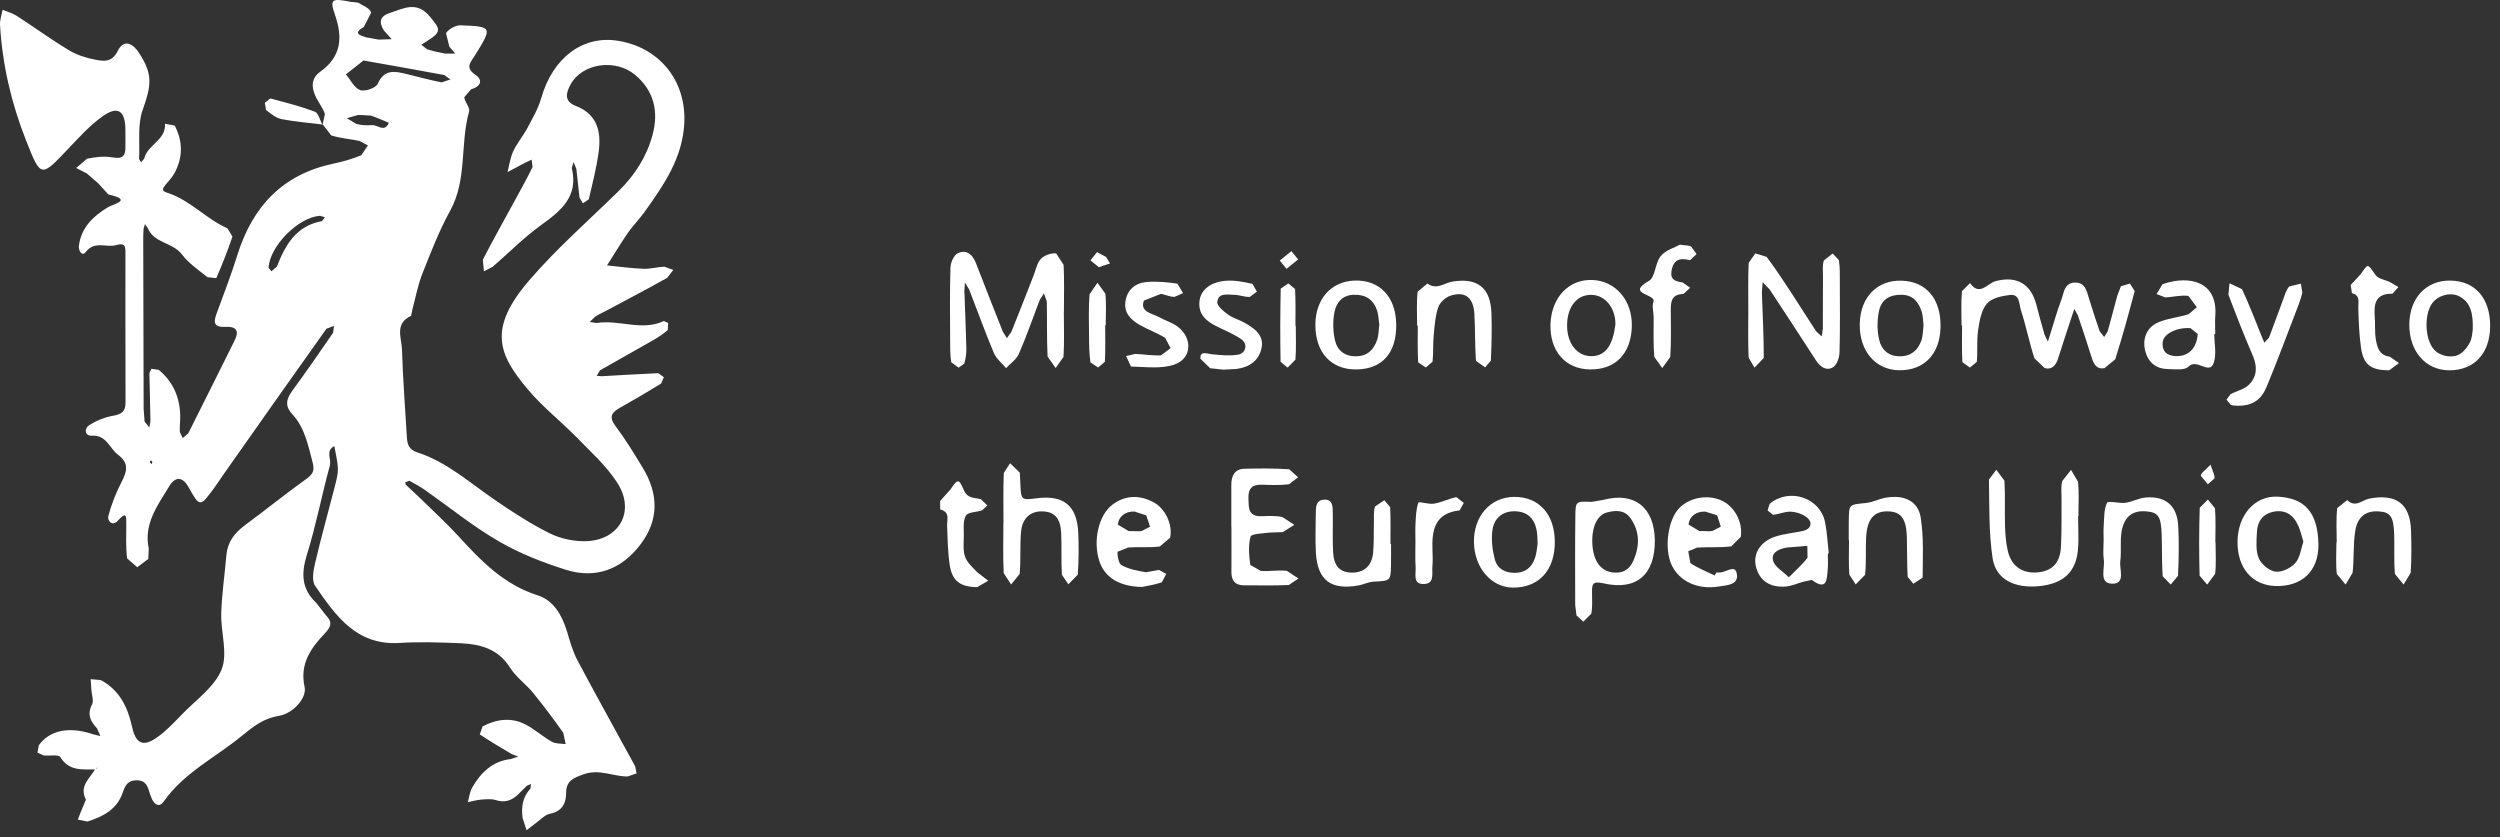 <?xml version="1.0" encoding="UTF-8" standalone="no"?>
<!DOCTYPE svg PUBLIC "-//W3C//DTD SVG 1.1//EN" "http://www.w3.org/Graphics/SVG/1.1/DTD/svg11.dtd">
<svg width="100%" height="100%" viewBox="0 0 209 70" version="1.1" xmlns="http://www.w3.org/2000/svg" xmlns:xlink="http://www.w3.org/1999/xlink" xml:space="preserve" xmlns:serif="http://www.serif.com/" style="fill-rule:evenodd;clip-rule:evenodd;stroke-linejoin:round;stroke-miterlimit:1.414;">
    <rect x="0" y="0" width="209" height="70" fill="#333333" stroke="none"/>
    <g transform="matrix(4.167,0,0,4.167,7.982,4.921)">
        <path d="M0,14.256C-0.261,14.253 -0.528,14.296 -0.705,14.008C-0.741,13.95 -0.927,13.988 -1.043,13.974L-1.163,13.918L-1.138,13.774C-0.923,13.467 -0.527,13.388 -0.049,13.55L0.099,13.587L0.029,13.429C-0.102,13.288 -0.172,13.154 -0.07,12.955C-0.03,12.88 -0.075,12.761 -0.082,12.662L-0.096,12.445L0.108,12.463C0.48,12.663 0.647,13.003 0.733,13.398C0.807,13.737 0.952,13.811 1.228,13.618C1.414,13.489 1.573,13.319 1.732,13.154C2.013,12.862 2.389,12.603 2.53,12.251C2.66,11.929 2.512,11.504 2.523,11.125C2.534,10.739 2.593,10.354 2.625,9.969C2.646,9.7 2.785,9.514 2.996,9.358C3.407,9.055 3.805,8.732 4.221,8.434C4.356,8.338 4.404,8.269 4.356,8.094C4.264,7.752 4.202,7.402 3.95,7.131C3.799,6.969 3.824,6.83 3.945,6.664C4.226,6.28 4.497,5.887 4.767,5.496L4.786,5.357L4.634,5.414C3.948,6.376 3.268,7.344 2.587,8.311C2.515,8.411 2.45,8.516 2.376,8.616C2.097,8.995 2.092,8.994 1.867,8.593C1.749,8.381 1.603,8.37 1.478,8.577C1.246,8.96 0.963,9.33 1.069,9.826L1.059,10.033L0.838,10.199L0.635,10.022C0.606,9.796 0.619,9.564 0.618,9.335C0.617,9.191 0.628,9.063 0.455,9.259C0.335,9.396 0.234,9.262 0.258,9.171C0.32,8.936 0.412,8.705 0.523,8.489C0.633,8.278 0.678,8.11 0.452,7.942C0.28,7.814 0.226,7.544 -0.073,7.56C-0.219,7.568 -0.232,7.414 -0.122,7.347C0.022,7.256 0.192,7.188 0.359,7.159C0.532,7.129 0.604,7.068 0.603,6.891C0.599,5.884 0.602,4.878 0.601,3.871C0.601,3.742 0.575,3.69 0.413,3.737C0.217,3.794 -0.014,3.64 -0.196,3.876C-0.271,3.973 -0.345,3.841 -0.333,3.751C-0.286,3.386 -0.051,3.159 0.248,2.978C0.363,2.908 0.762,2.834 0.258,2.72L0.054,2.496L-0.175,2.298L-0.387,2.189L-0.169,2.003C0,1.968 0.184,1.948 0.35,1.978C0.561,2.017 0.603,1.929 0.601,1.758C0.599,1.635 0.604,1.511 0.6,1.387C0.587,1.033 0.439,0.942 0.142,1.153C-0.113,1.335 -0.329,1.575 -0.547,1.804C-1.098,2.386 -1.095,2.389 -1.395,1.631C-1.689,0.887 -1.868,0.117 -1.915,-0.681C-1.921,-0.781 -1.882,-0.883 -1.864,-0.984C-1.772,-0.946 -1.67,-0.92 -1.588,-0.868C-1.232,-0.638 -0.89,-0.388 -0.528,-0.171C-0.366,-0.074 -0.172,-0.014 0.015,0.02C0.178,0.051 0.336,0.067 0.447,-0.161C0.554,-0.378 0.727,-0.342 0.871,-0.123C1.155,0.31 1.123,0.53 0.947,1.023C0.84,1.323 0.892,1.679 0.875,2.01L0.914,2.076L0.978,2.001C1.04,1.721 1.42,1.631 1.394,1.301L1.59,1.339C1.755,1.657 1.757,1.983 1.581,2.299C1.531,2.391 1.451,2.466 1.387,2.55C1.33,2.626 1.348,2.657 1.444,2.688C1.898,2.833 2.217,3.21 2.648,3.4L2.748,3.567C2.652,3.849 2.542,4.127 2.424,4.4L2.247,4.38C2.068,4.237 1.87,4.102 1.735,3.924C1.55,3.679 1.175,3.702 1.049,3.395L0.992,3.316L0.964,3.412L0.958,3.571C0.961,4.719 0.963,5.867 0.966,7.015L0.985,7.277L1.08,7.395L1.103,7.269C1.098,6.947 1.087,6.625 1.082,6.303L1.123,6.217L1.269,6.239C1.559,6.48 1.695,6.794 1.7,7.167C1.701,7.273 1.687,7.379 1.692,7.485L1.75,7.608L1.863,7.51C2.173,6.897 2.477,6.279 2.785,5.663C2.889,5.458 2.834,5.365 2.604,5.377C2.336,5.39 2.378,5.246 2.443,5.074C2.584,4.694 2.728,4.314 2.849,3.929C3.153,2.959 3.757,2.316 4.776,2.101C4.965,2.063 5.154,2.007 5.332,1.934L5.466,1.737L5.299,1.647C5.109,1.606 4.911,1.595 4.729,1.535L4.562,1.318L4.555,1.326L4.603,1.106C4.566,0.992 4.485,0.891 4.43,0.782C4.333,0.59 4.313,0.399 4.507,0.26C4.931,-0.044 4.966,-0.422 4.803,-0.889C4.695,-1.198 4.744,-1.219 5.109,-1.146L5.265,-1.129C5.364,-1.072 5.507,-1.014 5.531,-0.927L5.384,-0.64C5.152,-0.505 5.315,-0.473 5.425,-0.433L5.684,-0.386L5.943,-0.395L5.789,-0.566C5.675,-0.744 5.71,-0.86 5.913,-0.924C6.183,-1.01 6.443,-1.168 6.708,-0.849C6.923,-0.59 6.952,-0.547 6.646,-0.353L6.537,-0.283L6.654,-0.192C6.771,-0.156 6.893,-0.127 7.014,-0.106L7.218,-0.105L7.099,-0.245L7.032,-0.518C7.093,-0.601 7.227,-0.678 7.328,-0.673C7.968,-0.648 7.967,-0.64 7.608,-0.061C7.529,0.067 7.405,0.172 7.621,0.318C7.77,0.416 7.745,0.552 7.536,0.61L7.399,0.77C7.406,0.868 7.519,0.976 7.496,1.055C7.311,1.707 7.462,2.419 7.115,3.048C6.895,3.447 6.729,3.879 6.56,4.305C6.47,4.529 6.426,4.773 6.363,5.008L6.332,5.156C5.995,5.309 6.142,5.599 6.149,5.832C6.167,6.413 6.212,6.993 6.246,7.573C6.254,7.72 6.277,7.836 6.454,7.894C7.053,8.087 7.516,8.511 8.026,8.858C8.375,9.096 8.732,9.329 9.109,9.517C9.321,9.623 9.581,9.679 9.818,9.677C10.506,9.67 10.842,9.079 10.467,8.502C10.251,8.167 9.942,7.889 9.66,7.6C9.339,7.272 8.972,6.986 8.678,6.636C8.08,5.928 7.866,5.413 8.706,4.439C9.257,3.799 9.9,3.237 10.504,2.644C10.825,2.326 11.062,1.955 11.177,1.522C11.3,1.06 11.209,0.643 10.828,0.323C10.432,-0.01 9.768,0.088 9.535,0.508C9.438,0.681 9.398,0.852 9.631,0.942C10.061,1.105 10.147,1.45 10.098,1.843C10.056,2.172 9.972,2.495 9.897,2.817L9.779,2.898L9.711,2.785C9.686,2.594 9.672,2.401 9.648,2.211L9.592,2.068L9.556,2.191C9.695,2.768 9.333,3.052 8.928,3.344C8.588,3.59 8.29,3.895 7.969,4.171L7.793,4.263L7.771,4.029C7.981,3.622 8.206,3.224 8.425,2.82C8.543,2.606 8.661,2.39 8.769,2.17L8.75,2.022L8.616,2.086C8.499,2.148 8.383,2.21 8.266,2.272C8.303,2.129 8.323,1.978 8.384,1.847C8.459,1.688 8.578,1.551 8.66,1.396C8.765,1.199 8.883,0.999 8.943,0.787C9.172,-0.016 9.769,-0.474 10.474,-0.364C11.309,-0.234 11.848,0.43 11.814,1.271C11.785,1.983 11.402,2.531 11.01,3.079C10.906,3.223 10.78,3.348 10.68,3.493C10.534,3.705 10.401,3.928 10.263,4.144C10.507,4.168 10.75,4.202 10.996,4.212C11.134,4.217 11.274,4.174 11.413,4.17L11.592,4.234L11.471,4.393C11.086,4.608 10.696,4.813 10.307,5.021C10.213,5.072 10.117,5.115 10.026,5.171L9.915,5.278L10.051,5.3C10.5,5.225 10.958,5.468 11.403,5.26L11.49,5.299L11.481,5.441C11.389,5.519 11.287,5.589 11.18,5.649C10.829,5.851 10.472,6.047 10.121,6.249L10.056,6.36L10.156,6.367C10.535,6.346 10.913,6.322 11.292,6.306L11.403,6.387L11.346,6.516C11.076,6.682 10.802,6.843 10.525,6.998C10.36,7.091 10.292,7.179 10.432,7.366C10.633,7.633 10.809,7.921 10.982,8.208C11.294,8.725 11.31,9.246 10.936,9.739C10.557,10.24 10.041,10.439 9.441,10.251C8.974,10.105 8.507,9.921 8.086,9.676C7.57,9.376 7.101,8.995 6.611,8.65C6.51,8.581 6.404,8.52 6.296,8.463L6.21,8.499L6.228,8.546L6.498,8.799C6.761,9.058 7.036,9.307 7.285,9.579C7.739,10.078 8.199,10.55 8.875,10.764C9.192,10.866 9.356,11.157 9.456,11.475C9.516,11.672 9.57,11.878 9.665,12.059C10.045,12.775 10.442,13.483 10.828,14.194L10.856,14.335L10.676,14.397C10.383,14.398 10.107,14.24 9.793,14.353C9.589,14.427 9.442,14.48 9.442,14.73C9.442,14.94 9.357,15.098 9.117,15.145C9.025,15.163 8.944,15.25 8.862,15.311L8.649,15.475L8.57,15.234C8.538,15.018 8.568,14.813 8.725,14.641L8.738,14.548L8.658,14.581L8.469,14.766C8.344,14.883 8.207,14.927 8.033,14.871C7.943,14.842 7.836,14.854 7.739,14.861C7.648,14.868 7.56,14.895 7.47,14.912C7.498,14.814 7.509,14.706 7.558,14.619C7.732,14.318 7.965,14.088 8.336,14.047L8.482,13.997L8.351,13.948C8.135,13.821 7.919,13.692 7.71,13.553L7.766,13.393C8.044,13.246 8.341,13.205 8.628,13.354C8.814,13.45 8.973,13.598 9.156,13.7C9.232,13.744 9.339,13.734 9.433,13.748L9.385,13.52C9.191,13.247 8.992,12.979 8.78,12.72C8.635,12.542 8.436,12.404 8.317,12.214C8.079,11.835 7.72,11.741 7.323,11.724C6.917,11.707 6.509,11.692 6.105,11.718C5.235,11.774 4.819,11.171 4.407,10.573C4.336,10.47 4.37,10.266 4.405,10.121C4.525,9.606 4.669,9.097 4.8,8.585C4.83,8.466 4.866,8.343 4.863,8.222C4.859,8.069 4.817,7.92 4.792,7.769C4.608,7.862 4.738,8.03 4.702,8.161C4.539,8.756 4.424,9.362 4.241,9.95C4.124,10.328 4.134,10.635 4.43,10.916L4.625,11.165C4.759,11.297 4.725,11.397 4.607,11.52C4.321,11.821 4.093,12.138 4.196,12.604C4.242,12.82 3.968,13.136 3.672,13.183C3.368,13.232 3.159,13.401 2.941,13.578C2.413,14.014 1.777,14.318 1.369,14.899C1.284,15.021 1.189,14.968 1.132,14.848L1.094,14.749C1.052,14.612 1.023,14.475 0.831,14.474C0.651,14.471 0.595,14.574 0.545,14.724C0.432,15.057 0.15,15.204 -0.162,15.301L-0.354,15.262L-0.299,15.12L-0.192,14.861C-0.333,14.585 -0.112,14.439 -0.006,14.249L0.032,14.236L0.042,14.21L0,14.256M5.377,0.033C5.281,0.108 5.153,0.21 5.025,0.311C5.117,0.421 5.192,0.583 5.309,0.626C5.404,0.662 5.625,0.584 5.662,0.501C5.792,0.206 6,0.246 6.229,0.301C6.468,0.36 6.705,0.424 6.944,0.472L7.12,0.413L7,0.325C6.484,0.228 5.967,0.137 5.377,0.033M3.529,4.263L3.64,4.166C3.81,3.729 4.029,3.347 4.546,3.255L4.602,3.178L4.506,3.148C4.07,3.178 3.5,3.751 3.472,4.19L3.529,4.263M5.372,1.129L5.269,1.125L5.043,1.191L5.235,1.306C5.334,1.331 5.443,1.339 5.545,1.329C5.658,1.319 5.8,1.487 5.886,1.283C5.767,1.234 5.649,1.18 5.527,1.138L5.372,1.129M1.142,8.09L1.116,8.054L1.086,8.085L1.126,8.133L1.142,8.09Z" style="fill:white;fill-rule:nonzero;"/>
    </g>
    <g transform="matrix(4.167,0,0,4.167,163.983,26.792)">
        <path d="M0,0.098C0,-0.13 -0.011,-0.362 0.008,-0.588L0.171,-0.75C0.363,-0.476 0.519,-0.746 0.686,-0.79C1.099,-0.899 1.388,-0.74 1.498,-0.328C1.551,-0.123 1.607,0.08 1.665,0.284L1.733,0.423L1.777,0.284C1.851,0.048 1.917,-0.19 2.004,-0.419C2.056,-0.556 2.059,-0.756 2.276,-0.76C2.487,-0.763 2.511,-0.588 2.559,-0.436C2.627,-0.218 2.696,0 2.771,0.215L2.861,0.331L2.932,0.22C3,-0.016 3.058,-0.254 3.124,-0.493L3.197,-0.686L3.378,-0.741L3.474,-0.59C3.353,-0.131 3.228,0.326 3.084,0.779L2.868,0.956C2.724,0.989 2.653,0.883 2.613,0.749C2.525,0.463 2.429,0.18 2.334,-0.103L2.264,-0.232L2.213,-0.083C2.121,0.201 2.025,0.484 1.935,0.769C1.893,0.906 1.804,0.997 1.667,0.954L1.463,0.759C1.359,0.442 1.296,0.112 1.192,-0.206C1.153,-0.321 1.175,-0.535 0.973,-0.512C0.809,-0.494 0.602,-0.448 0.507,-0.336C0.395,-0.202 0.36,0.012 0.333,0.197C0.303,0.405 0.326,0.619 0.307,0.83L0.168,0.945L0.018,0.836C0.003,0.59 0.011,0.344 0.011,0.098L0,0.098Z" style="fill:white;fill-rule:nonzero;"/>
    </g>
    <g transform="matrix(4.167,0,0,4.167,88.938,25.509)">
        <path d="M0,0.142C0,0.441 0.011,0.742 -0.007,1.039L-0.165,1.261L-0.326,1.032C-0.345,0.663 -0.334,0.293 -0.342,-0.076L-0.4,-0.236L-0.483,-0.106C-0.622,0.254 -0.747,0.621 -0.901,0.975C-0.949,1.087 -1.071,1.169 -1.159,1.264C-1.242,1.163 -1.357,1.074 -1.405,0.958C-1.582,0.537 -1.736,0.107 -1.902,-0.319L-1.984,-0.451L-1.996,-0.296C-1.983,0.09 -1.965,0.477 -1.956,0.863C-1.953,0.966 -1.969,1.073 -1.997,1.172L-2.112,1.255L-2.259,1.145C-2.283,1.007 -2.28,0.865 -2.281,0.724C-2.283,0.231 -2.29,-0.262 -2.275,-0.755C-2.272,-0.855 -2.206,-1.005 -2.126,-1.042C-1.953,-1.122 -1.83,-1.015 -1.764,-0.843C-1.586,-0.384 -1.407,0.074 -1.225,0.531L-1.143,0.663L-1.053,0.536C-0.902,0.162 -0.756,-0.214 -0.608,-0.591C-0.562,-0.706 -0.541,-0.843 -0.463,-0.926C-0.393,-1 -0.254,-1.049 -0.154,-1.038L-0.005,-0.808C0.012,-0.493 0.001,-0.175 0.001,0.142L0,0.142Z" style="fill:white;fill-rule:nonzero;"/>
    </g>
    <g transform="matrix(4.167,0,0,4.167,146.159,26.297)">
        <path d="M0,-0.086C0.001,-0.402 -0.007,-0.72 0.007,-1.036L0.14,-1.227L0.367,-1.158C0.548,-0.92 0.709,-0.668 0.874,-0.419C1.038,-0.169 1.196,0.086 1.36,0.335L1.472,0.438L1.495,0.285C1.498,-0.066 1.495,-0.419 1.498,-0.77C1.498,-0.877 1.484,-0.988 1.515,-1.084L1.692,-1.225L1.817,-1.092C1.84,-0.954 1.835,-0.811 1.836,-0.671C1.837,-0.195 1.843,0.279 1.83,0.755C1.827,0.859 1.779,1.009 1.701,1.056C1.56,1.141 1.438,1.044 1.353,0.913C1.047,0.44 0.74,-0.03 0.43,-0.501L0.288,-0.649L0.272,-0.445C0.286,-0.007 0.311,0.431 0.31,0.87L0.124,1.065L0.006,0.864C-0.007,0.548 0,0.231 0,-0.086" style="fill:white;fill-rule:nonzero;"/>
    </g>
    <g transform="matrix(4.167,0,0,4.167,138.342,47.917)">
        <path d="M0,-0.664C0.009,0.024 -0.363,0.357 -1.03,0.204C-1.266,0.149 -1.259,0.236 -1.259,0.394C-1.259,0.534 -1.248,0.679 -1.275,0.814L-1.434,0.973L-1.572,0.846L-1.597,0.639C-1.598,0.04 -1.602,-0.557 -1.594,-1.155C-1.59,-1.447 -1.579,-1.443 -1.273,-1.43L-1.032,-1.47C-0.413,-1.637 -0.01,-1.323 0,-0.664M-1.255,-0.657C-1.254,-0.279 -1.109,-0.05 -0.849,-0.015C-0.65,0.011 -0.509,-0.066 -0.429,-0.252C-0.301,-0.544 -0.299,-0.831 -0.484,-1.098C-0.601,-1.271 -0.784,-1.265 -0.958,-1.219C-1.147,-1.17 -1.256,-0.946 -1.255,-0.657" style="fill:white;fill-rule:nonzero;"/>
    </g>
    <g transform="matrix(4.167,0,0,4.167,173.728,45.339)">
        <path d="M0,-0.527C0,-0.298 0.018,-0.066 -0.004,0.16C-0.045,0.6 -0.305,0.831 -0.774,0.878C-1.272,0.929 -1.649,0.747 -1.715,0.319C-1.793,-0.199 -1.779,-0.732 -1.788,-1.259L-1.641,-1.456L-1.478,-1.237C-1.459,-0.937 -1.475,-0.636 -1.466,-0.337C-1.46,-0.162 -1.449,0.017 -1.407,0.185C-1.333,0.482 -1.116,0.625 -0.826,0.604C-0.524,0.58 -0.361,0.421 -0.344,0.09C-0.326,-0.226 -0.335,-0.546 -0.332,-0.863C-0.33,-0.987 -0.35,-1.116 -0.317,-1.231L-0.141,-1.453L0,-1.214C0.021,-0.987 0.007,-0.756 0.007,-0.527L0,-0.527Z" style="fill:white;fill-rule:nonzero;"/>
    </g>
    <g transform="matrix(4.167,0,0,4.167,102.939,44.039)">
        <path d="M0,0.009C0,-0.274 0.001,-0.556 0,-0.839C-0.001,-1.02 0.064,-1.158 0.263,-1.164C0.562,-1.173 0.863,-1.173 1.161,-1.154L1.339,-0.993L1.156,-0.853C0.981,-0.832 0.803,-0.837 0.627,-0.844C0.428,-0.853 0.335,-0.778 0.343,-0.57C0.35,-0.386 0.333,-0.205 0.6,-0.212C0.742,-0.216 0.887,-0.225 1.022,-0.196L1.264,-0.039L1.031,0.107L0.768,0.116C0.634,0.134 0.403,0.139 0.386,0.197C0.337,0.374 0.355,0.577 0.381,0.767L0.591,0.885C0.765,0.899 0.943,0.863 1.116,0.884L1.347,1.038L1.153,1.168C0.853,1.182 0.553,1.174 0.252,1.174C0.074,1.174 0.001,1.079 0.002,0.908C0.004,0.609 0.002,0.309 0.002,0.009L0,0.009Z" style="fill:white;fill-rule:nonzero;"/>
    </g>
    <g transform="matrix(4.167,0,0,4.167,83.891,43.859)">
        <path d="M0,-0.032C0,-0.367 -0.007,-0.701 0.006,-1.035L0.132,-1.233L0.328,-1.042L0.338,-0.833C0.352,-0.489 0.352,-0.489 0.677,-0.53C1.208,-0.596 1.476,-0.379 1.5,0.16C1.512,0.442 1.511,0.724 1.49,1.004L1.302,1.197L1.172,1.006C1.155,0.725 1.171,0.443 1.157,0.161C1.143,-0.126 1.026,-0.254 0.798,-0.265C0.549,-0.279 0.377,-0.137 0.352,0.146C0.328,0.426 0.35,0.709 0.325,0.989L0.153,1.201L0.004,0.971C-0.012,0.637 -0.002,0.303 -0.002,-0.032L0,-0.032Z" style="fill:white;fill-rule:nonzero;"/>
    </g>
    <g transform="matrix(4.167,0,0,4.167,143.477,42.768)">
        <path d="M0,1.224L0.053,1.221C0.177,1.241 0.37,1.045 0.411,1.239C0.462,1.476 0.208,1.478 0.044,1.504C-0.375,1.571 -0.741,1.398 -0.894,1.073C-1.049,0.742 -0.972,0.166 -0.741,-0.071C-0.538,-0.279 -0.185,-0.347 0.091,-0.229C0.354,-0.118 0.538,0.196 0.493,0.507L0.302,0.698C0.077,0.725 -0.154,0.709 -0.383,0.722L-0.561,0.796L-0.519,1.033C-0.368,1.136 -0.195,1.202 -0.03,1.283L0,1.224M-0.34,0.39C-0.178,0.39 -0.121,0.401 -0.072,0.387L0.092,0.302L0.018,0.075L-0.22,0C-0.399,-0.006 -0.539,0.092 -0.555,0.261L-0.34,0.39Z" style="fill:white;fill-rule:nonzero;"/>
    </g>
    <g transform="matrix(4.167,0,0,4.167,95.474,41.385)">
        <path d="M0,1.844C-0.456,1.837 -0.744,1.652 -0.852,1.338C-0.994,0.923 -0.871,0.386 -0.576,0.179C-0.322,0 -0.049,0 0.221,0.139C0.459,0.261 0.62,0.582 0.564,0.856L0.357,1.032C0.149,1.059 -0.065,1.037 -0.275,1.052L-0.493,1.139C-0.495,1.232 -0.469,1.378 -0.405,1.411C-0.258,1.488 -0.085,1.523 0.08,1.549L0.337,1.502L0.486,1.581L0.398,1.751C0.251,1.802 0.093,1.824 0,1.844M-0.27,0.722C-0.108,0.722 -0.053,0.734 -0.004,0.72L0.161,0.635L0.084,0.407L-0.153,0.331C-0.333,0.325 -0.469,0.428 -0.486,0.594L-0.27,0.722Z" style="fill:white;fill-rule:nonzero;"/>
    </g>
    <g transform="matrix(4.167,0,0,4.167,152.806,43.911)">
        <path d="M0,0.568C0,0.673 0.008,0.78 -0.002,0.885C-0.02,1.079 -0.01,1.327 -0.322,1.097L-0.491,1.133C-0.608,1.165 -0.723,1.219 -0.843,1.229C-1.166,1.255 -1.373,1.108 -1.442,0.83C-1.505,0.575 -1.359,0.328 -1.055,0.228C-0.873,0.169 -0.676,0.154 -0.487,0.111C-0.339,0.076 -0.297,-0.056 -0.419,-0.156C-0.503,-0.224 -0.63,-0.266 -0.741,-0.272C-0.859,-0.279 -0.979,-0.22 -1.099,-0.21L-1.209,-0.297L-1.166,-0.431C-0.773,-0.759 -0.156,-0.556 -0.056,-0.063C-0.014,0.143 -0.005,0.356 0.019,0.566L0,0.568M-0.781,1.044C-0.625,0.884 -0.5,0.779 -0.407,0.65L-0.411,0.414C-0.545,0.425 -0.678,0.436 -0.813,0.446L-0.865,0.455C-1.012,0.49 -1.153,0.564 -1.09,0.733C-1.051,0.839 -0.92,0.911 -0.781,1.044" style="fill:white;fill-rule:nonzero;"/>
    </g>
    <g transform="matrix(4.167,0,0,4.167,186.727,23.833)">
        <path d="M0,2.416L-0.053,2.404L-0.142,2.299L-0.062,2.19C0.06,2.123 0.21,2.093 0.304,2.003C0.471,1.841 0.481,1.638 0.386,1.417C0.212,1.013 0.051,0.602 -0.104,0.19L-0.081,-0.036L0.169,0.082C0.32,0.401 0.443,0.733 0.576,1.059L0.617,1.156L0.71,1.056C0.805,0.809 0.892,0.56 0.986,0.313C1.023,0.213 1.051,0.1 1.117,0.027L1.35,-0.029L1.38,0.156C1.34,0.308 1.282,0.457 1.224,0.605C1.042,1.081 0.861,1.561 0.666,2.033C0.566,2.275 0.399,2.452 0,2.416" style="fill:white;fill-rule:nonzero;"/>
    </g>
    <g transform="matrix(4.167,0,0,4.167,185.115,26.447)">
        <path d="M0,0.355C0,0.548 0.049,0.758 -0.011,0.931C-0.101,1.191 -0.348,0.831 -0.52,1.01C-0.594,1.087 -0.789,1.06 -0.928,1.058C-1.167,1.054 -1.325,0.927 -1.385,0.696C-1.448,0.454 -1.359,0.222 -1.126,0.121C-0.936,0.038 -0.718,0.022 -0.517,-0.042L-0.35,-0.183L-0.52,-0.41C-0.67,-0.432 -0.829,-0.385 -0.985,-0.381L-1.158,-0.447L-1.039,-0.645C-0.492,-0.836 0.071,-0.693 0.02,-0.014C0.011,0.108 0.019,0.232 0.019,0.355L0,0.355ZM-0.332,0.354L-0.478,0.237C-0.761,0.217 -1.022,0.356 -1.036,0.52C-1.052,0.691 -0.965,0.782 -0.795,0.796C-0.539,0.818 -0.353,0.658 -0.332,0.354" style="fill:white;fill-rule:nonzero;"/>
    </g>
    <g transform="matrix(4.167,0,0,4.167,190.236,41.489)">
        <path d="M0,1.8C-0.466,1.787 -0.766,1.441 -0.763,0.917C-0.76,0.383 -0.424,-0.017 0.047,0.008C0.569,0.035 0.849,0.305 0.86,0.964C0.868,1.505 0.52,1.817 0,1.8M0.558,0.91C0.522,0.794 0.501,0.69 0.458,0.596C0.353,0.357 0.184,0.265 -0.042,0.31C-0.265,0.356 -0.367,0.513 -0.374,0.725C-0.382,0.898 -0.401,1.091 -0.337,1.243C-0.287,1.363 -0.127,1.496 -0.002,1.512C0.124,1.529 0.306,1.441 0.396,1.34C0.493,1.231 0.509,1.053 0.558,0.91" style="fill:white;fill-rule:nonzero;"/>
    </g>
    <g transform="matrix(4.167,0,0,4.167,132.921,23.372)">
        <path d="M0,1.803C-0.493,1.796 -0.809,1.435 -0.792,0.895C-0.775,0.361 -0.427,-0.007 0.043,0.008C0.513,0.022 0.853,0.42 0.84,0.939C0.826,1.486 0.511,1.81 0,1.803M0.511,0.897C0.512,0.572 0.312,0.319 0.042,0.307C-0.254,0.294 -0.456,0.537 -0.459,0.914C-0.462,1.283 -0.257,1.539 0.031,1.537C0.339,1.533 0.462,1.281 0.511,0.897" style="fill:white;fill-rule:nonzero;"/>
    </g>
    <g transform="matrix(4.167,0,0,4.167,129.982,45.394)">
        <path d="M0,-0.028C0.005,0.547 -0.322,0.901 -0.847,0.895C-1.276,0.888 -1.611,0.498 -1.622,-0.007C-1.634,-0.534 -1.295,-0.92 -0.818,-0.925C-0.322,-0.929 -0.004,-0.582 0,-0.028M-0.345,0.017C-0.351,-0.1 -0.349,-0.153 -0.356,-0.205C-0.394,-0.484 -0.54,-0.627 -0.792,-0.636C-1.041,-0.644 -1.225,-0.507 -1.255,-0.233C-1.275,-0.047 -1.251,0.152 -1.203,0.331C-1.153,0.517 -0.999,0.602 -0.797,0.599C-0.593,0.597 -0.466,0.491 -0.402,0.313C-0.361,0.2 -0.356,0.075 -0.345,0.017" style="fill:white;fill-rule:nonzero;"/>
    </g>
    <g transform="matrix(4.167,0,0,4.167,195.35,44.783)">
        <path d="M0,0.133C0,-0.096 -0.016,-0.328 0.01,-0.554L0.21,-0.715C0.373,-0.552 0.513,-0.716 0.654,-0.744C1.194,-0.847 1.473,-0.641 1.491,-0.101C1.5,0.181 1.502,0.465 1.484,0.746L1.341,0.98L1.168,0.768C1.144,0.504 1.162,0.237 1.153,-0.026C1.141,-0.382 1.078,-0.471 0.848,-0.487C0.593,-0.505 0.421,-0.39 0.372,-0.098C0.327,0.177 0.35,0.464 0.319,0.743L0.178,0.98L0.002,0.768C-0.022,0.559 -0.006,0.345 -0.006,0.133L0,0.133Z" style="fill:white;fill-rule:nonzero;"/>
    </g>
    <g transform="matrix(4.167,0,0,4.167,162.23,27.061)">
        <path d="M0,0.063C-0.009,0.608 -0.329,0.943 -0.835,0.934C-1.309,0.925 -1.631,0.545 -1.621,0.003C-1.612,-0.53 -1.271,-0.88 -0.779,-0.863C-0.285,-0.847 0.009,-0.496 0,0.063M-0.341,0.034C-0.353,-0.059 -0.351,-0.151 -0.375,-0.232C-0.438,-0.426 -0.542,-0.575 -0.777,-0.58C-1.015,-0.587 -1.191,-0.487 -1.237,-0.244C-1.273,-0.061 -1.275,0.143 -1.231,0.324C-1.188,0.516 -1.051,0.655 -0.816,0.654C-0.587,0.654 -0.456,0.532 -0.385,0.338C-0.351,0.242 -0.354,0.132 -0.341,0.034" style="fill:white;fill-rule:nonzero;"/>
    </g>
    <g transform="matrix(4.167,0,0,4.167,208.177,27.111)">
        <path d="M0,0.038C-0.004,0.585 -0.319,0.925 -0.822,0.923C-1.295,0.921 -1.624,0.542 -1.622,0.005C-1.619,-0.529 -1.281,-0.887 -0.792,-0.877C-0.298,-0.867 0.003,-0.519 0,0.038M-0.349,0.109C-0.342,-0.191 -0.375,-0.416 -0.599,-0.55C-0.774,-0.657 -1.042,-0.588 -1.162,-0.423C-1.331,-0.191 -1.31,0.31 -1.121,0.513C-0.999,0.645 -0.743,0.692 -0.594,0.588C-0.512,0.532 -0.443,0.441 -0.4,0.351C-0.359,0.258 -0.357,0.149 -0.349,0.109" style="fill:white;fill-rule:nonzero;"/>
    </g>
    <g transform="matrix(4.167,0,0,4.167,154.556,45.026)">
        <path d="M0,0.036C0,-0.106 -0.002,-0.247 0.001,-0.388C0.006,-0.689 0.008,-0.681 0.345,-0.714C0.482,-0.728 0.612,-0.8 0.749,-0.822C1.11,-0.883 1.389,-0.755 1.443,-0.426C1.506,-0.03 1.485,0.38 1.482,0.783L1.296,0.907L1.182,0.768C1.167,0.504 1.173,0.239 1.166,-0.026C1.155,-0.399 1.051,-0.54 0.788,-0.546C0.505,-0.553 0.365,-0.391 0.348,-0.014C0.336,0.233 0.354,0.482 0.328,0.726L0.14,0.919L0.012,0.723C-0.005,0.496 0.005,0.264 0.005,0.036L0,0.036Z" style="fill:white;fill-rule:nonzero;"/>
    </g>
    <g transform="matrix(4.167,0,0,4.167,116.291,45.596)">
        <path d="M0,-0.029C0,0.112 0.003,0.253 -0.001,0.394C-0.008,0.714 -0.009,0.709 -0.355,0.728C-0.458,0.734 -0.556,0.786 -0.657,0.804C-1.205,0.9 -1.472,0.7 -1.507,0.157C-1.523,-0.106 -1.511,-0.373 -1.51,-0.636C-1.508,-0.76 -1.513,-0.907 -1.345,-0.918C-1.168,-0.929 -1.171,-0.78 -1.169,-0.657C-1.164,-0.392 -1.177,-0.128 -1.162,0.137C-1.147,0.419 -1.022,0.544 -0.786,0.546C-0.552,0.549 -0.393,0.421 -0.362,0.167C-0.339,-0.043 -0.35,-0.256 -0.344,-0.467C-0.341,-0.572 -0.354,-0.685 -0.321,-0.781L-0.135,-0.906L-0.018,-0.769C-0.005,-0.523 -0.012,-0.276 -0.012,-0.029L0,-0.029Z" style="fill:white;fill-rule:nonzero;"/>
    </g>
    <g transform="matrix(4.167,0,0,4.167,118.473,26.682)">
        <path d="M0,0.132C0,-0.095 -0.016,-0.326 0.01,-0.551L0.207,-0.715C0.39,-0.579 0.542,-0.725 0.702,-0.753C1.209,-0.838 1.475,-0.632 1.491,-0.114C1.502,0.202 1.493,0.518 1.479,0.833L1.363,0.967L1.18,0.837C1.157,0.522 1.167,0.205 1.148,-0.109C1.129,-0.435 0.961,-0.566 0.669,-0.471C0.569,-0.439 0.455,-0.335 0.423,-0.237C0.362,-0.059 0.35,0.137 0.332,0.328C0.315,0.502 0.329,0.679 0.309,0.853L0.174,0.97L0.021,0.867C0.006,0.623 0.013,0.377 0.013,0.132L0,0.132Z" style="fill:white;fill-rule:nonzero;"/>
    </g>
    <g transform="matrix(4.167,0,0,4.167,116.724,27.168)">
        <path d="M0,-0.01C0.007,0.563 -0.281,0.886 -0.802,0.892C-1.307,0.897 -1.624,0.55 -1.622,-0.005C-1.62,-0.521 -1.306,-0.875 -0.835,-0.891C-0.332,-0.907 -0.006,-0.564 0,-0.01M-0.34,-0.006C-0.354,-0.099 -0.354,-0.19 -0.378,-0.271C-0.451,-0.51 -0.611,-0.612 -0.846,-0.606C-1.083,-0.602 -1.204,-0.447 -1.24,-0.254C-1.275,-0.071 -1.27,0.132 -1.227,0.313C-1.181,0.51 -1.034,0.633 -0.802,0.628C-0.571,0.625 -0.45,0.49 -0.383,0.299C-0.35,0.201 -0.353,0.092 -0.34,-0.006" style="fill:white;fill-rule:nonzero;"/>
    </g>
    <g transform="matrix(4.167,0,0,4.167,175.866,45.057)">
        <path d="M0,0.047C0,-0.058 -0.007,-0.164 0.001,-0.27C0.013,-0.425 0.003,-0.594 0.068,-0.725C0.093,-0.773 0.31,-0.709 0.434,-0.725C0.571,-0.744 0.701,-0.818 0.838,-0.831C1.239,-0.868 1.474,-0.669 1.496,-0.262C1.514,0.071 1.507,0.406 1.492,0.739L1.346,0.915L1.184,0.749C1.164,0.469 1.174,0.188 1.164,-0.094C1.151,-0.453 1.094,-0.532 0.862,-0.553C0.581,-0.58 0.408,-0.451 0.358,-0.137C0.328,0.053 0.359,0.252 0.334,0.441C0.31,0.607 0.452,0.91 0.162,0.897C-0.1,0.887 0.028,0.589 0.003,0.416C-0.016,0.295 -0.001,0.17 -0.001,0.047L0,0.047Z" style="fill:white;fill-rule:nonzero;"/>
    </g>
    <g transform="matrix(4.167,0,0,4.167,97.055,29.798)">
        <path d="M0,-1.256L-0.342,-1.12C-0.428,-0.886 -0.173,-0.866 -0.031,-0.785C0.089,-0.717 0.232,-0.679 0.34,-0.595C0.64,-0.361 0.62,0.042 0.269,0.163C0.005,0.255 -0.31,0.209 -0.601,0.203L-0.699,-0.008L-0.517,-0.05C-0.344,-0.045 -0.17,-0.012 0.002,-0.022L0.194,-0.166L0.085,-0.372C-0.077,-0.473 -0.262,-0.538 -0.429,-0.634C-0.603,-0.734 -0.744,-0.872 -0.713,-1.096C-0.681,-1.337 -0.516,-1.473 -0.289,-1.493C-0.084,-1.511 0.125,-1.49 0.33,-1.46L0.444,-1.27L0.272,-1.195C0.207,-1.191 0.137,-1.223 0,-1.256" style="fill:white;fill-rule:nonzero;"/>
    </g>
    <g transform="matrix(4.167,0,0,4.167,102.26,23.422)">
        <path d="M0,1.795L-0.261,1.767L-0.458,1.576C-0.464,1.409 -0.334,1.476 -0.231,1.486C-0.059,1.503 0.121,1.523 0.29,1.496C0.462,1.469 0.5,1.278 0.358,1.181C0.214,1.083 0.049,1.015 -0.109,0.938C-0.329,0.831 -0.507,0.696 -0.476,0.419C-0.451,0.193 -0.25,0.031 0.068,0.011C0.24,0 0.417,0.036 0.587,0.075L0.676,0.23L0.532,0.337C0.429,0.34 0.325,0.295 0.22,0.294C0.086,0.292 -0.101,0.247 -0.119,0.44C-0.126,0.517 0.007,0.624 0.097,0.69C0.195,0.761 0.32,0.794 0.428,0.854C0.721,1.014 0.817,1.168 0.765,1.381C0.708,1.608 0.541,1.744 0.264,1.782L0,1.795Z" style="fill:white;fill-rule:nonzero;"/>
    </g>
    <g transform="matrix(4.167,0,0,4.167,140.442,30.772)">
        <path d="M0,-2.476C0.124,-2.457 0.187,-2.464 0.225,-2.437L0.334,-2.288L0.205,-2.166L0.103,-2.183C-0.078,-2.204 -0.149,-2.095 -0.171,-1.937C-0.194,-1.766 -0.082,-1.739 0.054,-1.718L0.205,-1.612L0.071,-1.487C-0.192,-1.481 -0.184,-1.304 -0.183,-1.122C-0.181,-0.823 -0.174,-0.522 -0.194,-0.224L-0.355,0L-0.515,-0.226C-0.537,-0.488 -0.525,-0.753 -0.527,-1.016C-0.528,-1.122 -0.564,-1.239 -0.531,-1.331C-0.475,-1.493 -1.096,-1.478 -0.623,-1.749C-0.492,-1.823 -0.5,-2.109 -0.384,-2.248C-0.284,-2.369 -0.099,-2.42 0,-2.476" style="fill:white;fill-rule:nonzero;"/>
    </g>
    <g transform="matrix(4.167,0,0,4.167,81.695,39.972)">
        <path d="M0,2.187C-0.344,2.182 -0.5,2.063 -0.55,1.752C-0.59,1.494 -0.594,1.229 -0.604,0.966C-0.609,0.834 -0.537,0.681 -0.743,0.628L-0.745,0.46L-0.541,0.232C-0.391,0.013 -0.372,0 -0.269,0.239C-0.192,0.419 -0.055,0.385 0.073,0.423L0.203,0.548L0.1,0.645C-0.011,0.685 -0.185,0.678 -0.227,0.753C-0.29,0.861 -0.267,1.023 -0.269,1.162C-0.27,1.302 -0.289,1.455 -0.242,1.581C-0.2,1.699 -0.087,1.796 0.005,1.892L0.221,2.058L0,2.187Z" style="fill:white;fill-rule:nonzero;"/>
    </g>
    <g transform="matrix(4.167,0,0,4.167,199.746,22.012)">
        <path d="M0,2.146C-0.379,2.148 -0.522,2.03 -0.57,1.678C-0.605,1.42 -0.615,1.156 -0.622,0.894C-0.626,0.773 -0.575,0.648 -0.75,0.598L-0.775,0.435L-0.568,0.211C-0.422,-0.002 -0.439,0.004 -0.276,0.235C-0.221,0.313 -0.082,0.33 0.018,0.38L0.183,0.477L0.062,0.611C-0.265,0.603 -0.313,0.799 -0.293,1.06C-0.279,1.218 -0.296,1.379 -0.269,1.534C-0.241,1.686 -0.205,1.846 0.007,1.872L0.194,2.002L0,2.146Z" style="fill:white;fill-rule:nonzero;"/>
    </g>
    <g transform="matrix(4.167,0,0,4.167,118.331,45.157)">
        <path d="M0,0.022C0,-0.101 -0.006,-0.224 0.002,-0.347C0.01,-0.485 0.013,-0.628 0.06,-0.754C0.068,-0.78 0.268,-0.714 0.371,-0.732C0.524,-0.757 0.669,-0.833 0.821,-0.863L0.97,-0.748L0.886,-0.597C0.381,-0.541 0.326,-0.194 0.342,0.208C0.346,0.313 0.35,0.418 0.34,0.524C0.328,0.668 0.393,0.885 0.153,0.88C-0.055,0.876 0.012,0.676 0.004,0.549C-0.008,0.375 0.001,0.199 0,0.022" style="fill:white;fill-rule:nonzero;"/>
    </g>
    <g transform="matrix(4.167,0,0,4.167,92.394,27.187)">
        <path d="M0,-0.002C0,0.243 0.007,0.489 -0.006,0.734L-0.143,0.849L-0.296,0.745C-0.321,0.572 -0.323,0.396 -0.324,0.221C-0.327,-0.06 -0.335,-0.341 -0.314,-0.62L-0.155,-0.851L0.003,-0.633C0.025,-0.424 0.011,-0.213 0.011,-0.002L0,-0.002Z" style="fill:white;fill-rule:nonzero;"/>
    </g>
    <g transform="matrix(4.167,0,0,4.167,185.22,45.296)">
        <path d="M0,0.01C0,0.221 0.015,0.432 -0.008,0.641L-0.168,0.858L-0.32,0.68C-0.332,0.226 -0.332,-0.23 -0.317,-0.685L-0.154,-0.848L-0.011,-0.672C0.007,-0.446 -0.004,-0.217 -0.004,0.01L0,0.01Z" style="fill:white;fill-rule:nonzero;"/>
    </g>
    <g transform="matrix(4.167,0,0,4.167,108.327,27.195)">
        <path d="M0,0.008C0,0.235 0.011,0.464 -0.007,0.69L-0.164,0.849L-0.305,0.733C-0.314,0.243 -0.313,-0.246 -0.302,-0.736L-0.15,-0.841L-0.014,-0.727C0,-0.483 -0.007,-0.237 -0.007,0.008L0,0.008Z" style="fill:white;fill-rule:nonzero;"/>
    </g>
    <g transform="matrix(4.167,0,0,4.167,26.989,8.265)">
        <path d="M0,0.515C-0.277,0.481 -0.558,0.459 -0.831,0.406C-0.943,0.383 -1.047,0.295 -1.141,0.221L-1.163,0.078L-1.055,-0.008C-0.754,0.071 -0.451,0.148 -0.161,0.257C-0.086,0.287 -0.057,0.432 -0.007,0.523L0,0.515Z" style="fill:white;fill-rule:nonzero;"/>
    </g>
    <g transform="matrix(4.167,0,0,4.167,92.797,21.394)">
        <path d="M0,0.151L-0.225,0.227L-0.392,0.089L-0.261,-0.076L-0.076,0.024L0,0.151Z" style="fill:white;fill-rule:nonzero;"/>
    </g>
    <g transform="matrix(-3.239,2.621,2.621,3.239,107.268,22.211)">
        <rect x="-0.313" y="-0.122" width="0.3" height="0.214" style="fill:white;"/>
    </g>
    <g transform="matrix(4.167,0,0,4.167,184.8,40.482)">
        <path d="M0,-0.392C0.044,-0.255 0.089,-0.181 0.079,-0.116L-0.054,0L-0.195,-0.169C-0.194,-0.227 -0.102,-0.283 0,-0.392" style="fill:white;fill-rule:nonzero;"/>
    </g>
</svg>
